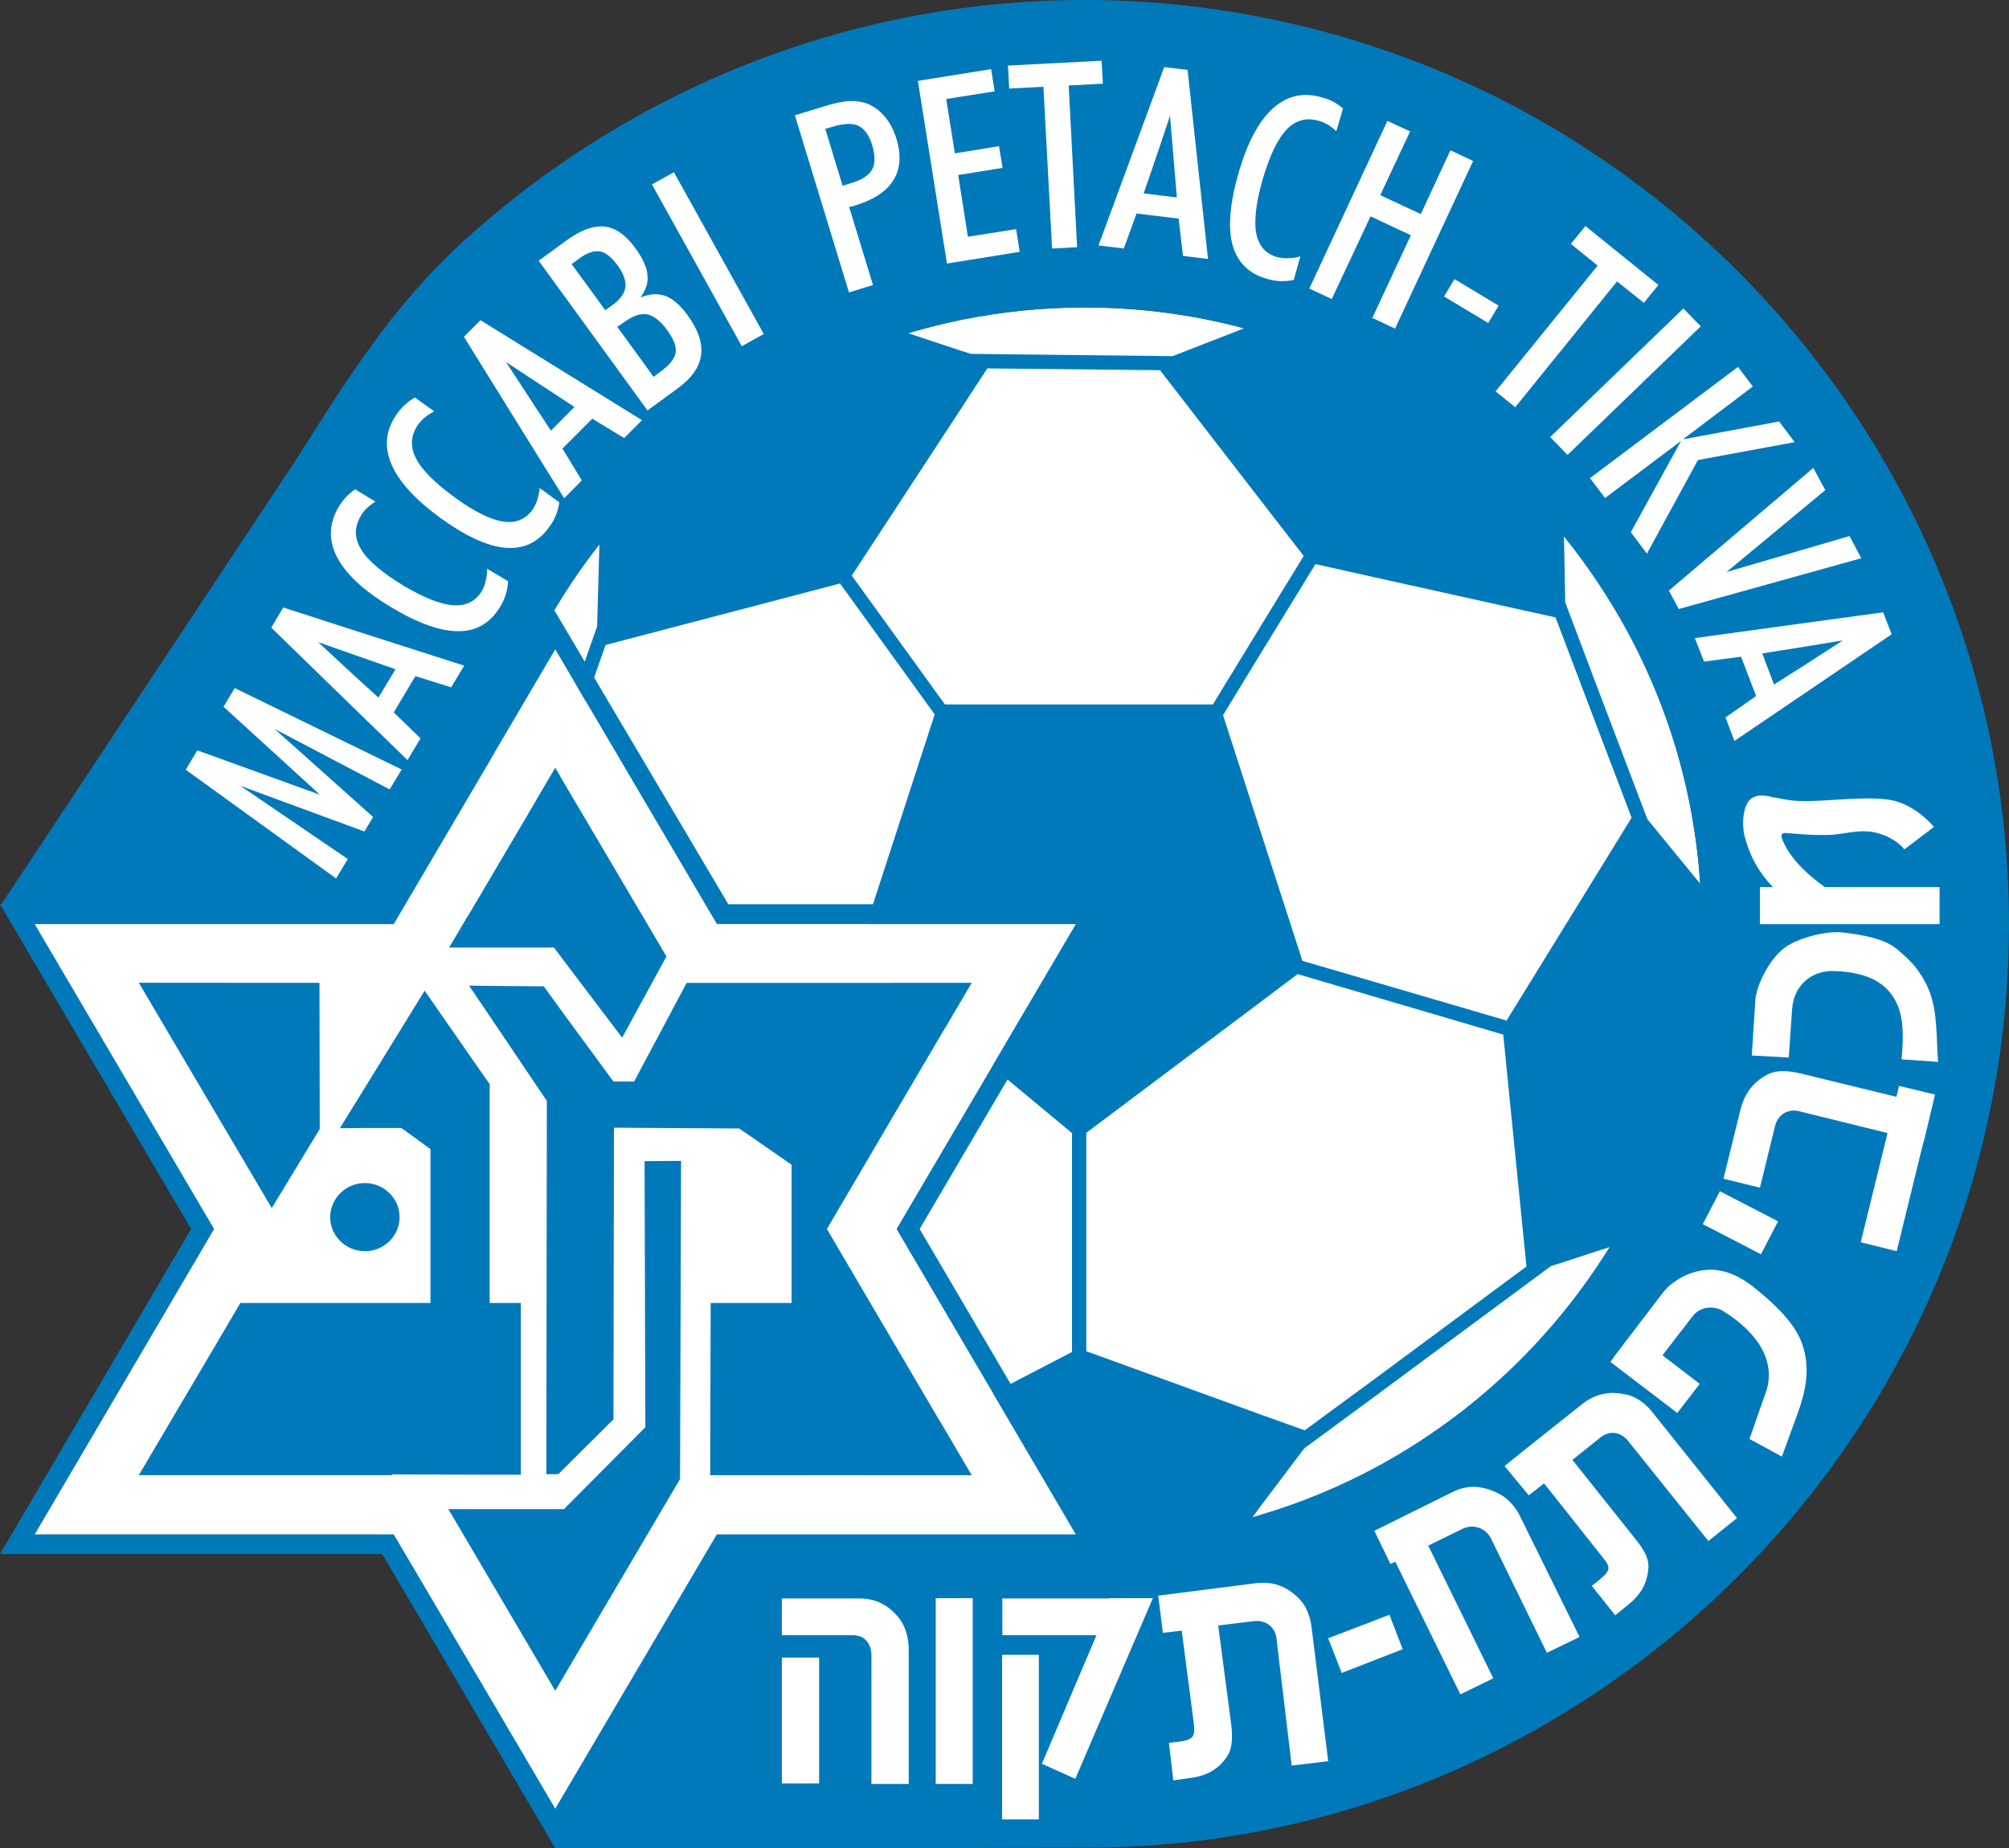 <?xml version="1.0" encoding="utf-8"?>
<!-- Generator: Adobe Illustrator 13.0.0, SVG Export Plug-In . SVG Version: 6.00 Build 14948)  -->
<!DOCTYPE svg PUBLIC "-//W3C//DTD SVG 1.0//EN" "http://www.w3.org/TR/2001/REC-SVG-20010904/DTD/svg10.dtd">
<svg version="1.0" id="Ebene_1" xmlns="http://www.w3.org/2000/svg" xmlns:xlink="http://www.w3.org/1999/xlink" x="0px" y="0px"
	 width="351.496px" height="323.414px" viewBox="0 0 351.496 323.414" enable-background="new 0 0 351.496 323.414"
	 xml:space="preserve">
<rect x="0" y="0" width="351.496" height="323.414" fill="#333333" stroke="none"/>
<path fill-rule="evenodd" clip-rule="evenodd" fill="#FFFFFF" d="M189.789,53.798c59.602,0,107.908,48.307,107.908,107.909
	c0,59.514-48.307,107.863-107.908,107.863c-59.558,0-107.864-48.35-107.864-107.863C81.925,102.104,130.231,53.798,189.789,53.798
	L189.789,53.798z"/>
<path fill-rule="evenodd" clip-rule="evenodd" fill="#0079BB" d="M279.527,296.002v-74.559c0.715-1.072,1.428-2.145,2.098-3.215
	l-2.098,0.67v-66.165l5.938-9.644l-5.938-15.626v-7.01l8.705,22.903l9.242,11.295c-1.295-19.42-7.723-37.457-17.947-52.726V27.323
	c43.352,29.064,71.969,78.487,71.969,134.384C351.496,217.559,322.879,266.982,279.527,296.002L279.527,296.002z M240.551,174.432
	l22.457,6.607l4.063,40.582l-26.52,19.645v3.08l30.762-22.77l8.215-2.678v-66.165l-15.939,25.851l-23.037-6.742V174.432
	L240.551,174.432L240.551,174.432z M279.527,27.323v74.604c-1.83-2.769-3.795-5.447-5.893-8.037l0.223,11.519l5.67,15.046v7.01
	l-7.367-19.421l-31.609-7.01V8.215C254.48,12.813,267.563,19.287,279.527,27.323L279.527,27.323L279.527,27.323z M279.527,221.443
	v74.559c-11.965,8.035-25.047,14.51-38.977,19.152v-58.307C256.268,248.408,269.66,236.221,279.527,221.443L279.527,221.443z
	 M221.041,174.967l5.982-4.51l13.527,3.975v-2.59l-12.68-3.705l-6.83-21.118V174.967L221.041,174.967L221.041,174.967z
	 M240.551,241.266l-12.277,9.018l-7.232-2.588v15.225l7.143-9.467l12.367-9.107V241.266L240.551,241.266L240.551,241.266z
	 M240.551,8.215v92.818l-10.402-2.321l-9.107,14.867v-4.777l7.055-11.519l-7.055-9.108V3.081
	C227.693,4.376,234.211,6.117,240.551,8.215L240.551,8.215L240.551,8.215z M240.551,256.848v58.307
	c-6.34,2.1-12.857,3.84-19.51,5.135v-55.361C227.871,262.875,234.391,260.15,240.551,256.848L240.551,256.848z M190.057,198.227
	l30.984-23.26v-27.948l-7.055-21.876l7.055-11.563v-4.777l-8.84,14.465h-43.887v59.022l19.242,15.982v38.307l-19.242,10v76.791
	l21.475-0.045c10.715,0,21.162-1.027,31.252-3.035v-55.361c-0.625,0.178-1.25,0.402-1.92,0.58l1.92-2.588v-15.225l-30.984-11.252
	V198.227L190.057,198.227L190.057,198.227z M221.041,3.081v85.094l-18.082-23.394l-30.225-0.313l-4.42,6.786v-9.822l1.563,0.491
	l35.27,0.401l12.502-4.866c-8.885-2.41-18.215-3.661-27.859-3.661c-7.367,0-14.51,0.76-21.475,2.144V1.429
	C175.369,0.491,182.512,0,189.789,0C200.504,0,210.951,1.071,221.041,3.081L221.041,3.081z M168.314,1.429v54.513
	c-3.215,0.669-6.34,1.474-9.42,2.366l9.42,3.125v9.822l-19.287,29.466l16.296,22.546h2.991v59.022l-18.438-15.27l13.661-42.012
	l-16.563-22.903l-41.03,10.76l-19.243,55.003l-2.365-0.803l20.135-57.459l0.402-14.331c-14.376,18.349-22.948,41.431-22.948,66.433
	c0,47.012,30.403,87.193,72.55,101.881l-4.956-7.32l18.796-9.689v76.791l-71.21,0.045l-0.134-2.768L4.599,162.109l-4.465-3.706
	l51.521-77.729c9.152-14.421,16.921-27.1,29.689-38.708C105.052,20.493,135.098,5.894,168.314,1.429L168.314,1.429z"/>
<polygon fill-rule="evenodd" clip-rule="evenodd" fill="#0079BB" points="97.149,134.339 119.338,171.975 170.012,171.975 
	144.697,215.059 170.012,258.143 119.338,258.143 97.149,295.867 74.96,258.143 24.287,258.143 49.646,215.059 24.287,171.975 
	74.96,171.975 97.149,134.339 "/>
<path fill-rule="evenodd" clip-rule="evenodd" fill="#0079BB" d="M97.149,107.061l30.27,51.164h66.88l-33.396,56.834l33.396,56.879
	h-66.88l-30.27,51.477v-6.92L125.41,268.5h62.816l-31.386-53.441l31.386-53.352H125.41l-28.261-48.039V107.061L97.149,107.061z
	 M96.703,106.347l0.446,0.714v6.607l0,0l-28.262,48.039H6.072l31.386,53.352L6.072,268.5h62.815l28.262,47.994v6.92l-30.27-51.477H0
	l33.439-56.879L0,158.225h66.88L96.703,106.347L96.703,106.347z"/>
<path fill-rule="evenodd" clip-rule="evenodd" fill="#FFFFFF" d="M98.801,116.48l26.609,45.227h62.816l-31.386,53.352l31.386,53.441
	H125.41l-26.609,45.182v-20.627l20.18-34.244l0.179-55.672l-6.384,0.045l0.134,46.564l-14.108,14.197v-7.098l8.527-8.482
	l0.09-51.031l21.921,0.135l9.152,6.34v24.197h-14.153l-0.089,30.137h45.763l-25.314-43.084l25.314-43.084h-49.87l-9.197,17.279
	h-3.616l-8.527-11.607v-9.332l10.046,13.26l7.768-14.242l-17.813-30.181V116.48L98.801,116.48z M97.149,113.668l1.651,2.813v20.671
	l-1.651-2.813l-12.367,20.983v-20.626L97.149,113.668L97.149,113.668L97.149,113.668z M98.801,313.682l-1.651,2.813l-12.367-21.029
	V274.84l12.367,21.027l1.651-2.813V313.682L98.801,313.682L98.801,313.682z M98.801,168.314v9.332l-3.66-5.047l-10.358-0.088v-6.697
	h12.144L98.801,168.314L98.801,168.314L98.801,168.314z M98.801,256.848l-1.115,1.115h-2.099l0.089-65.316l-10.894-16.162v11.965
	l0.894,1.25v38.307h5.446v30.047h-6.34v6.027h13.93l0.089-0.135V256.848L98.801,256.848z M84.782,295.465L68.888,268.5h-5.044
	v-10.357h4.776l-0.089-0.135l16.251,0.045v6.027h-6.34l6.34,10.76V295.465L84.782,295.465L84.782,295.465z M63.844,161.707h5.044
	l15.895-27.011v20.626l-6.206,10.492h6.206v6.697l-2.724-0.045l2.724,4.018v11.965l-10.491-15.09l-10.447,16.965V161.707
	L63.844,161.707L63.844,161.707z M63.844,228.006v-9.063c3.348,0,6.071-2.68,6.071-5.938c0-3.305-2.724-5.984-6.071-5.984v-9.643
	h6.384l5.09,3.705v26.922H63.844L63.844,228.006z M63.844,268.5H40.092v-10.357h23.752V268.5L63.844,268.5L63.844,268.5z
	 M40.092,161.707h23.752v28.617l-4.376,7.1l4.376-0.045v9.643c-3.349,0-6.072,2.68-6.072,5.984c0,3.258,2.724,5.938,6.072,5.938
	v9.063H42.056l-1.964,3.348v-32.59l7.456,12.635l8.394-13.842l-0.045-25.582H40.092V161.707L40.092,161.707z M40.092,268.5H6.072
	l31.386-53.441L6.072,161.707h34.02v10.268H24.287l15.805,26.789v32.59l-15.805,26.789h15.805V268.5L40.092,268.5z"/>
<polygon fill-rule="evenodd" clip-rule="evenodd" fill="#FFFFFF" points="58.799,153.716 32.502,134.696 34.512,131.303 
	55.986,139.072 39.109,123.669 41.074,120.409 70.272,134.652 68.174,138.134 48.039,127.553 65.272,142.956 63.754,145.501 
	42.056,137.509 60.852,150.322 58.799,153.716 "/>
<path fill-rule="evenodd" clip-rule="evenodd" fill="#FFFFFF" d="M62.414,118.624l3.795,3.438l2.992-4.955l-6.787-2.367v-4.285
	l18.797,6.026l-2.277,3.795l-6.25-1.964l-3.796,6.34l4.688,4.554L71.299,133l-8.885-8.617V118.624L62.414,118.624z M55.673,112.373
	l6.741,6.251v5.759l-14.955-14.555l2.098-3.526l12.857,4.152v4.285L55.673,112.373L55.673,112.373z"/>
<path fill-rule="evenodd" clip-rule="evenodd" fill="#FFFFFF" d="M88.89,101.703c-0.045,0.804-0.179,1.563-0.401,2.321
	c-0.224,0.715-0.536,1.429-0.982,2.144c-1.696,2.857-4.152,4.286-7.322,4.286s-7.054-1.384-11.741-4.196
	c-4.777-2.857-7.947-5.805-9.465-8.752c-1.563-2.991-1.429-5.938,0.312-8.884c0.402-0.626,0.849-1.205,1.295-1.697
	c0.492-0.491,0.982-0.937,1.563-1.294l3.526,2.143c-0.58,0.357-1.071,0.76-1.518,1.161c-0.402,0.401-0.76,0.849-0.982,1.25
	c-1.206,2.009-1.206,3.974,0,5.938c1.161,1.965,3.661,4.063,7.456,6.385c3.571,2.098,6.473,3.259,8.661,3.393
	c2.232,0.179,3.884-0.669,5-2.455c0.313-0.536,0.536-1.116,0.67-1.741c0.179-0.625,0.268-1.385,0.268-2.188L88.89,101.703
	L88.89,101.703z"/>
<path fill-rule="evenodd" clip-rule="evenodd" fill="#FFFFFF" d="M97.863,87.907c-0.134,0.804-0.313,1.563-0.625,2.277
	c-0.268,0.714-0.669,1.384-1.161,2.054c-1.919,2.679-4.464,3.884-7.634,3.616s-6.92-2.009-11.341-5.179
	c-4.509-3.304-7.41-6.474-8.66-9.555c-1.295-3.125-0.938-6.026,1.116-8.839c0.401-0.581,0.892-1.116,1.429-1.563
	c0.49-0.446,1.026-0.848,1.606-1.16l3.349,2.41c-0.58,0.357-1.116,0.67-1.607,1.071c-0.446,0.357-0.803,0.76-1.115,1.161
	c-1.34,1.875-1.519,3.84-0.492,5.894c0.983,2.054,3.304,4.375,6.92,7.009c3.305,2.411,6.117,3.795,8.305,4.153
	c2.188,0.356,3.929-0.313,5.179-2.01c0.357-0.491,0.625-1.072,0.849-1.696c0.179-0.626,0.357-1.34,0.446-2.144L97.863,87.907
	L97.863,87.907z"/>
<path fill-rule="evenodd" clip-rule="evenodd" fill="#FFFFFF" d="M94.515,72.505l1.875,2.857l4.108-4.152l-5.983-3.929v-4.777
	l17.813,11.028l-3.124,3.125l-5.581-3.394l-5.224,5.224l3.393,5.58l-3.08,3.126l-4.197-6.741V72.505L94.515,72.505z M88.533,63.353
	l5.981,9.152v7.947l-13.349-21.52l2.901-2.901l10.447,6.473v4.777L88.533,63.353L88.533,63.353z"/>
<path fill-rule="evenodd" clip-rule="evenodd" fill="#FFFFFF" d="M113.133,71.611v-7.365l1.205,1.695l1.205-0.893
	c1.607-1.161,2.5-2.276,2.679-3.348c0.135-1.072-0.356-2.367-1.518-3.975c-1.161-1.562-2.321-2.5-3.482-2.723c0,0-0.045,0-0.089,0
	V51.7c1.205-0.313,2.276-0.269,3.303,0.089c1.295,0.491,2.59,1.607,3.885,3.393c1.875,2.59,2.634,4.912,2.321,7.01
	c-0.268,2.099-1.696,4.063-4.241,5.894l-5.134,3.75L113.133,71.611L113.133,71.611L113.133,71.611z M113.133,49.959v-2.724
	c0.089,0.313,0.134,0.581,0.134,0.894C113.355,48.708,113.311,49.334,113.133,49.959L113.133,49.959z M105.899,54.289l1.295-0.938
	c1.339-0.938,2.054-2.009,2.232-3.08c0.134-1.116-0.313-2.366-1.34-3.795c-1.071-1.474-2.098-2.277-3.124-2.5
	c-0.09,0-0.134,0-0.224,0v-4.331c0.357-0.045,0.714-0.045,1.071,0c1.875,0.224,3.705,1.474,5.357,3.795
	c1.026,1.384,1.652,2.634,1.965,3.795v2.724c-0.224,0.714-0.581,1.428-1.072,2.099c0.357-0.134,0.715-0.269,1.072-0.357v3.304
	c-1.116-0.179-2.411,0.268-3.885,1.339l-1.25,0.849l5.135,7.055v7.365l-8.394-11.563v-7.367L105.899,54.289L105.899,54.289z
	 M104.739,43.977c-0.982-0.09-2.144,0.313-3.438,1.295l-1.295,0.938l4.733,6.473v7.367L94.247,45.628l4.822-3.526
	c2.098-1.519,3.973-2.366,5.67-2.456V43.977L104.739,43.977z"/>
<polygon fill-rule="evenodd" clip-rule="evenodd" fill="#FFFFFF" points="129.785,60.584 114.07,32.278 117.909,30.136 
	133.625,58.441 129.785,60.584 "/>
<path fill-rule="evenodd" clip-rule="evenodd" fill="#FFFFFF" d="M148.715,32.101l0.269-0.09c1.875-0.535,3.035-1.339,3.616-2.366
	c0.535-1.026,0.535-2.455,0-4.241c-0.536-1.741-1.34-2.857-2.411-3.393c-0.401-0.179-0.938-0.313-1.474-0.313V17.68
	c1.116-0.044,2.144,0.134,3.126,0.491c1.115,0.491,2.143,1.25,2.991,2.277c0.893,1.071,1.563,2.366,2.009,3.839
	c0.356,1.161,0.535,2.232,0.535,3.215v0.224c0,1.384-0.356,2.634-1.026,3.75c-1.206,1.964-3.394,3.438-6.563,4.42
	c-0.357,0.134-0.581,0.179-0.76,0.223c-0.134,0.045-0.223,0.045-0.313,0.089V32.101L148.715,32.101L148.715,32.101z M148.715,51.119
	v-14.42l4.019,13.17L148.715,51.119L148.715,51.119z M147.42,32.502l1.295-0.401v4.106c-0.045,0-0.134,0-0.179,0.045l0.179,0.447
	v14.42l-0.179,0.045l-9.465-30.984l5.09-1.563c1.875-0.58,3.393-0.893,4.554-0.938l0,0v4.019c-0.893-0.045-1.919,0.134-3.08,0.491
	l-1.25,0.356L147.42,32.502L147.42,32.502z"/>
<polygon fill-rule="evenodd" clip-rule="evenodd" fill="#FFFFFF" points="165.681,46.119 160.591,14.153 173.404,12.099 
	174.029,15.983 165.547,17.322 167.064,26.832 174.788,25.582 175.413,29.377 167.645,30.627 169.341,41.432 177.779,40.092 
	178.404,44.065 165.681,46.119 "/>
<polygon fill-rule="evenodd" clip-rule="evenodd" fill="#FFFFFF" points="184.074,43.485 182.557,15.18 176.574,15.492 
	176.351,11.475 192.736,10.626 192.959,14.644 186.977,14.957 188.449,43.262 184.074,43.485 "/>
<path fill-rule="evenodd" clip-rule="evenodd" fill="#FFFFFF" d="M204.701,20.27l-1.697,5.089V13.617l0.67-1.875l4.107,0.491
	l3.572,33.082l-4.375-0.535l-0.76-6.519l-3.215-0.402v-3.66l2.902,0.356L204.701,20.27L204.701,20.27z M203.004,25.358l-2.9,8.483
	l2.9,0.357v3.66l-4.152-0.49l-2.23,6.116l-4.422-0.536l10.805-29.332V25.358L203.004,25.358z"/>
<path fill-rule="evenodd" clip-rule="evenodd" fill="#FFFFFF" d="M226.354,48.977c-0.803,0.179-1.563,0.224-2.322,0.224
	c-0.803-0.045-1.561-0.179-2.365-0.402c-3.17-0.893-5.178-2.902-6.027-5.938c-0.803-3.035-0.49-7.188,1.027-12.455
	c1.518-5.357,3.527-9.153,5.982-11.385c2.5-2.277,5.357-2.947,8.66-1.965c0.715,0.179,1.385,0.446,2.01,0.759
	c0.58,0.357,1.117,0.715,1.652,1.161l-1.16,3.974c-0.492-0.446-1.027-0.849-1.52-1.161c-0.49-0.268-0.982-0.491-1.473-0.625
	c-2.232-0.669-4.152-0.134-5.715,1.518c-1.607,1.652-2.99,4.644-4.24,8.885c-1.117,3.974-1.473,7.055-1.072,9.287
	c0.447,2.187,1.652,3.57,3.705,4.151c0.58,0.135,1.207,0.224,1.832,0.179c0.668,0,1.383-0.089,2.188-0.313L226.354,48.977
	L226.354,48.977z"/>
<polygon fill-rule="evenodd" clip-rule="evenodd" fill="#FFFFFF" points="229.078,50.494 242.738,21.162 246.713,22.992 
	241.488,34.154 248.588,37.458 253.766,26.297 257.74,28.171 244.078,57.504 240.105,55.629 246.848,41.164 239.793,37.859 
	233.006,52.325 229.078,50.494 "/>
<polygon fill-rule="evenodd" clip-rule="evenodd" fill="#FFFFFF" points="252.65,51.879 254.48,48.843 262.205,53.486 
	260.375,56.521 252.65,51.879 "/>
<polygon fill-rule="evenodd" clip-rule="evenodd" fill="#FFFFFF" points="261.668,68.486 279.527,46.477 274.84,42.682 
	277.385,39.557 290.152,49.869 287.607,52.995 282.92,49.244 265.107,71.255 261.668,68.486 "/>
<polygon fill-rule="evenodd" clip-rule="evenodd" fill="#FFFFFF" points="271.223,76.479 294.527,53.977 297.564,57.103 
	274.258,79.604 271.223,76.479 "/>
<polygon fill-rule="evenodd" clip-rule="evenodd" fill="#FFFFFF" points="278.188,83.666 304.082,64.201 306.672,67.638 
	294.439,76.88 311.27,73.755 313.994,77.371 297.072,80.497 288.145,96.882 285.33,93.131 294.127,77.147 280.822,87.149 
	278.188,83.666 "/>
<polygon fill-rule="evenodd" clip-rule="evenodd" fill="#FFFFFF" points="293.725,106.569 291.982,103.354 317.254,81.881 
	319.352,85.765 302.074,100.096 323.592,93.801 325.646,97.685 293.725,106.569 "/>
<path fill-rule="evenodd" clip-rule="evenodd" fill="#FFFFFF" d="M322.432,112.061l-7.055,1.161v-4.151l14.109-1.921l1.473,3.84
	l-15.582,10.581v-4.955L322.432,112.061L322.432,112.061z M315.377,113.222l-7.053,1.116l2.053,5.447l5-3.17v4.955l-11.92,8.081
	l-1.563-4.107l5.357-3.75l-2.635-6.876l-6.473,0.849l-1.607-4.107l18.84-2.589V113.222L315.377,113.222z"/>
<polygon fill-rule="evenodd" clip-rule="evenodd" fill="#FFFFFF" points="136.794,312.074 143.313,312.074 143.313,290.063 
	136.794,290.063 136.794,312.074 "/>
<polygon fill-rule="evenodd" clip-rule="evenodd" fill="#FFFFFF" points="163.716,312.164 170.189,312.164 170.189,279.66 
	163.716,279.66 163.716,312.164 "/>
<polygon fill-rule="evenodd" clip-rule="evenodd" fill="#FFFFFF" points="175.324,318.369 181.754,318.369 181.754,289.572 
	175.324,289.572 175.324,318.369 "/>
<polygon fill-rule="evenodd" clip-rule="evenodd" fill="#FFFFFF" points="175.369,286.135 175.369,279.705 194.164,279.705 
	194.209,279.66 201.709,279.66 188.137,311.27 182.289,308.637 191.842,286.135 175.369,286.135 "/>
<path fill-rule="evenodd" clip-rule="evenodd" fill="#FFFFFF" d="M136.794,286.135v-6.43h13.261c2.901-0.045,5.134,0.938,7.099,3.26
	c1.25,1.518,1.831,3.615,1.831,5.625v23.574h-6.519v-22.457c0-1.787-0.938-3.572-3.215-3.572H136.794L136.794,286.135z"/>
<path fill-rule="evenodd" clip-rule="evenodd" fill="#FFFFFF" d="M206.754,285.33l-3.303,0.402l-0.805-6.518l16.877-2.143
	c2.902-0.402,5.268,0.313,7.5,2.41c1.475,1.34,2.188,3.258,2.455,5.268l2.902,23.439l-6.385,0.76l-2.678-22.369
	c-0.225-1.695-1.697-3.168-3.928-2.9l-6.252,0.758l2.232,16.967c0.268,2.008,0.402,4.285-0.67,5.938
	c-1.695,2.545-3.973,3.527-6.875,3.84l-2.545,0.355l-0.76-6.563l1.564-0.178c3.08-0.357,3.035-1.16,2.723-3.705L206.754,285.33
	L206.754,285.33z"/>
<path fill-rule="evenodd" clip-rule="evenodd" fill="#FFFFFF" d="M270.152,259.57l-2.68,2.098l-4.242-5.133l2.947-2.367
	l10.492-8.348c2.277-1.83,4.643-2.457,7.68-1.83c1.92,0.355,3.57,1.605,4.82,3.213l14.734,18.439l-5.002,4.018l-14.107-17.59
	c-1.115-1.34-2.99-1.92-4.777-0.537l-4.91,3.93l10.67,13.395c1.25,1.563,2.68,3.348,2.635,5.313c-0.135,3.035-1.518,5.09-3.84,6.875
	l-1.965,1.607l-4.107-5.135l1.25-1.025c2.457-1.922,1.875-2.457,0.268-4.465L270.152,259.57L270.152,259.57z"/>
<path fill-rule="evenodd" clip-rule="evenodd" fill="#FFFFFF" d="M254.035,261.133c2.588-1.295,4.91-1.25,7.723,0
	c1.83,0.805,3.26,2.322,4.152,4.107l10.447,21.207l-5.715,2.768l-9.822-20.09c-0.803-1.563-2.902-2.59-4.91-1.607l-6.027,2.945
	l11.385,23.217l-5.76,2.813l-11.385-23.215l-0.848,0.4l-2.814-5.803L254.035,261.133L254.035,261.133z"/>
<path fill-rule="evenodd" clip-rule="evenodd" fill="#FFFFFF" d="M281.76,238.318l0.625-0.848h-0.045l1.295-1.695l7.188-9.422
	c1.742-2.32,4.955-4.018,7.992-4.152c3.035-0.178,5.848,1.295,8.125,3.125c6.072,4.867,7.857,7.947,8.617,10.627
	c1.115,3.973,0.313,7.59-1.027,11.34l-2.768,7.59l-5.67-3.08l2.813-8.037c1.875-5.09-0.893-10.313-7.457-14.375
	c-1.473-0.895-3.928-0.895-5.313,0.938l-5.268,6.83l6.518,5l-3.928,5.09L281.76,238.318L281.76,238.318z"/>
<path fill-rule="evenodd" clip-rule="evenodd" fill="#FFFFFF" d="M306.494,184.699l0.625-9.732c0.268-2.947,2.723-7.455,5.223-9.197
	c2.455-1.74,7.322-2.946,10.225-2.588c7.723,0.936,8.883,2.453,10.938,4.33c1.742,1.563,3.035,3.57,3.885,5.49
	c1.695,4.107,1.34,8.439,1.695,12.814l-6.385-0.447c0.27-3.17,0.492-6.785-0.758-9.6c-1.652-3.795-5.18-5.625-10.938-5.848
	c-3.975-0.178-7.145,2.41-7.457,6.652l-0.58,8.482L306.494,184.699L306.494,184.699z"/>
<polygon fill-rule="evenodd" clip-rule="evenodd" fill="#FFFFFF" points="234.748,292.742 232.381,286.67 243.096,282.563 
	245.418,288.59 234.748,292.742 "/>
<polygon fill-rule="evenodd" clip-rule="evenodd" fill="#FFFFFF" points="297.922,214.211 300.912,208.451 311.092,213.719 
	308.1,219.479 297.922,214.211 "/>
<path fill-rule="evenodd" clip-rule="evenodd" fill="#FFFFFF" d="M301.537,206.264l2.902-11.787c0.67-2.857,2.1-5.09,4.867-6.473
	c1.74-0.893,3.885-0.58,5.848-0.135l16.652,4.063l0.447-1.92l6.295,1.518l-0.447,1.92l0,0l-1.518,6.34h-0.045l-4.688,19.154
	l-6.295-1.563l4.688-19.109l-15.535-3.84c-1.742-0.4-3.617,0.447-4.152,2.635l-2.635,10.76L301.537,206.264L301.537,206.264z"/>
<path fill-rule="evenodd" clip-rule="evenodd" fill="#FFFFFF" d="M307.922,155.233h2.277c-2.813-2.902-4.242-6.027-5-9.063
	c-0.402-1.606-0.447-5.714,1.563-6.652c1.025-0.49,1.92-0.313,3.035-0.134v0.045c0.357,0.089,0.715,0.134,1.027,0.179
	c2.277,0.446,3.258,0.67,6.875,0.536c4.152-0.179,9.197-0.76,12.947-0.179c3.08,0.491,6.072,2.768,7.723,4.732l-5.178,3.929
	c-1.385-1.696-3.885-2.902-6.205-3.125c-2.189-0.224-4.332,0.446-6.607,0.58c-3.082,0.134-5.447-0.134-7.947-0.313
	c-0.625-0.045-0.938,0.268-0.625,1.071c1.115,2.769,3.393,5.447,7.455,8.394h20.09v6.474h-31.43V155.233L307.922,155.233z"/>
</svg>
